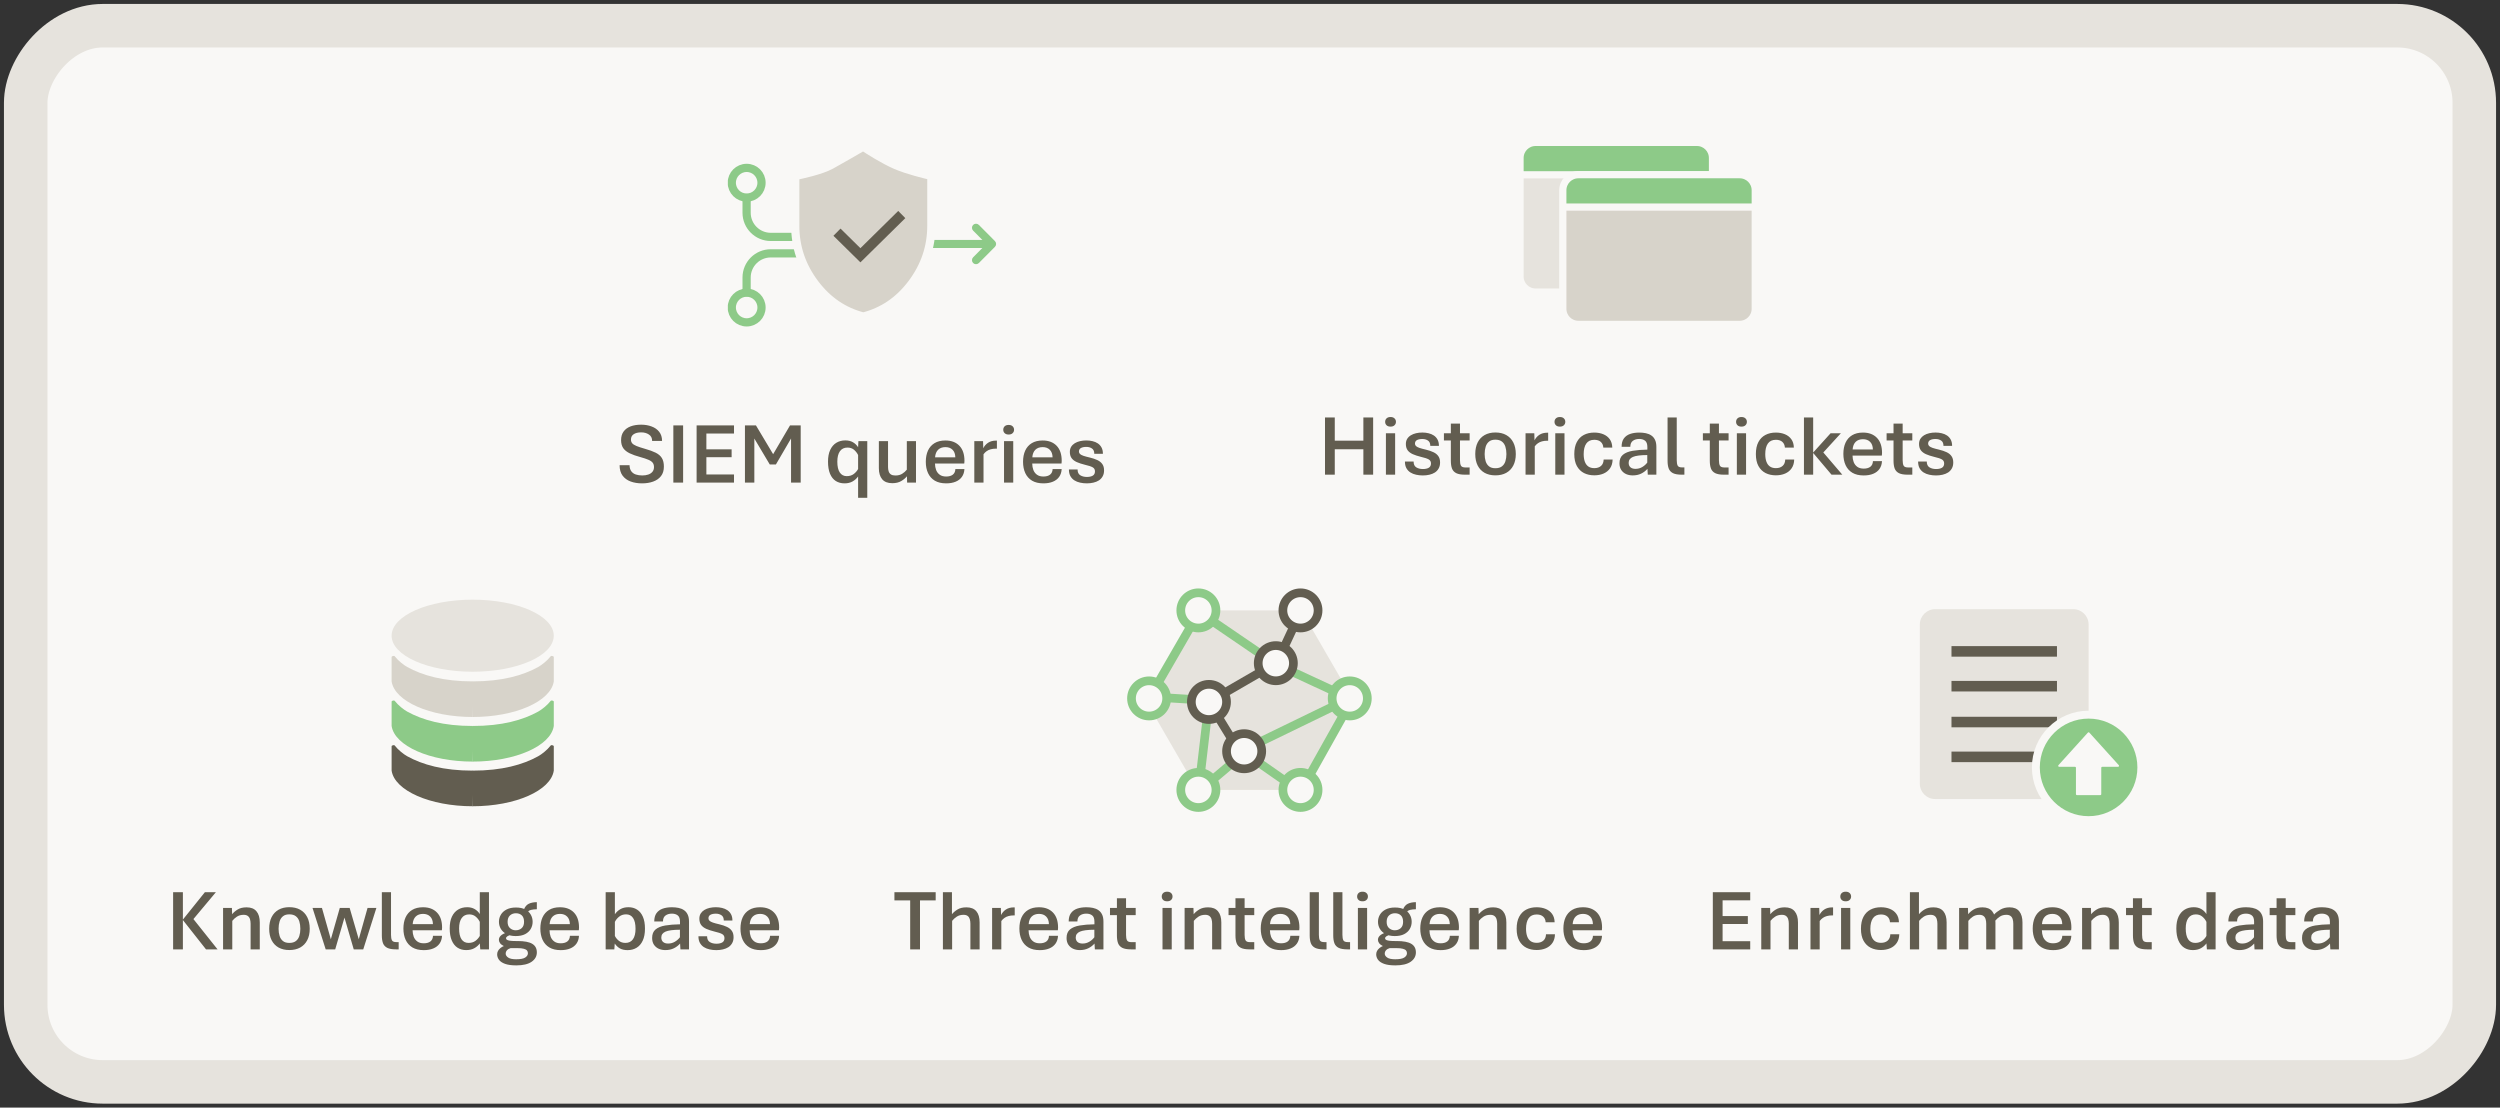 <svg width="316" height="140" viewBox="0 0 316 140" fill="none" xmlns="http://www.w3.org/2000/svg">
<rect x="0" y="0" width="316" height="140" fill="#333333" stroke="none"/>
<rect x="2.75" y="-2.75" width="309.5" height="133.5" rx="9.739" transform="matrix(-1 0 0 1 315.5 6)" fill="#F9F8F6"/>
<rect x="2.75" y="-2.75" width="309.5" height="133.5" rx="9.739" transform="matrix(-1 0 0 1 315.5 6)" stroke="#E6E3DD" stroke-width="5.5"/>
<rect width="286" height="114" transform="translate(15 13)" fill="#F9F8F6"/>
<g clip-path="url(#clip0_15943_1718)">
<path fill-rule="evenodd" clip-rule="evenodd" d="M123.592 28.563L125.625 30.609C125.75 30.735 125.75 30.939 125.625 31.064L123.592 33.111C123.467 33.236 123.265 33.236 123.14 33.111C123.015 32.985 123.015 32.782 123.14 32.656L124.628 31.158H112.3V30.515H124.628L123.14 29.018C123.015 28.892 123.015 28.689 123.14 28.563C123.265 28.437 123.467 28.437 123.592 28.563Z" fill="#8DCA88" stroke="#8DCA88" stroke-width="0.382"/>
<path d="M94.371 37.462V35.077C94.371 33.391 95.738 32.023 97.425 32.023H102.462" stroke="#8DCA88" stroke-width="1.038"/>
<circle cx="94.378" cy="38.87" r="1.878" stroke="#8DCA88" stroke-width="1.038"/>
<path d="M94.371 24.506V26.892C94.371 28.578 95.738 29.945 97.425 29.945H102.462" stroke="#8DCA88" stroke-width="1.038"/>
<circle cx="1.878" cy="1.878" r="1.878" transform="matrix(1 0 0 -1 92.5 24.977)" stroke="#8DCA88" stroke-width="1.038"/>
<path d="M109.103 18.541C109.79 18.992 111.708 20.219 113.236 20.877C114.715 21.513 116.85 22.034 117.723 22.234V28.538C117.723 31.213 116.902 33.643 115.248 35.841C113.623 38.001 111.583 39.382 109.12 40.01C106.658 39.382 104.619 38 102.994 35.841C101.34 33.643 100.519 31.213 100.519 28.538V22.244C100.976 22.15 101.754 21.981 102.567 21.76C103.44 21.522 104.402 21.212 105.051 20.855C106.227 20.206 108.347 18.979 109.103 18.541Z" fill="#D7D3CA" stroke="#F9F8F6" stroke-width="1.038"/>
<path d="M113.984 27.117L108.756 32.266L105.793 29.348" stroke="#625D50" stroke-width="1.276"/>
</g>
<path d="M81.154 61.097C80.621 61.097 80.139 61.018 79.71 60.86C79.283 60.703 78.945 60.456 78.694 60.119C78.444 59.783 78.318 59.342 78.318 58.798H79.575C79.582 59.127 79.658 59.387 79.801 59.577C79.944 59.766 80.136 59.901 80.376 59.98C80.619 60.058 80.888 60.098 81.181 60.098C81.46 60.098 81.711 60.06 81.933 59.985C82.159 59.91 82.336 59.793 82.465 59.636C82.597 59.478 82.664 59.279 82.664 59.04C82.664 58.818 82.61 58.635 82.502 58.492C82.395 58.349 82.214 58.223 81.96 58.116C81.706 58.005 81.357 57.888 80.913 57.767C80.393 57.627 79.955 57.471 79.597 57.299C79.239 57.127 78.966 56.911 78.78 56.649C78.598 56.384 78.506 56.046 78.506 55.634C78.506 55.194 78.612 54.83 78.823 54.544C79.034 54.254 79.33 54.037 79.71 53.894C80.089 53.751 80.533 53.679 81.041 53.679C81.525 53.679 81.965 53.754 82.363 53.905C82.764 54.052 83.084 54.277 83.324 54.581C83.564 54.886 83.684 55.269 83.684 55.731H82.427C82.431 55.373 82.297 55.104 82.024 54.925C81.756 54.743 81.428 54.651 81.041 54.651C80.651 54.651 80.338 54.728 80.102 54.882C79.869 55.033 79.752 55.26 79.752 55.565C79.752 55.74 79.803 55.892 79.903 56.021C80.003 56.146 80.182 56.263 80.44 56.37C80.698 56.477 81.061 56.597 81.53 56.73C82.082 56.884 82.533 57.049 82.884 57.224C83.235 57.4 83.494 57.625 83.663 57.901C83.831 58.173 83.915 58.533 83.915 58.98C83.915 59.467 83.793 59.867 83.55 60.178C83.306 60.49 82.977 60.721 82.561 60.871C82.146 61.022 81.677 61.097 81.154 61.097ZM85.11 61V53.77H86.346V61H85.11ZM88.051 61V53.77H92.778V54.802H89.286V56.794H92.477V57.794H89.286V59.969H92.778V61H88.051ZM94.161 61V53.77H95.552L97.974 57.826H97.48L99.859 53.77H101.208V61H99.988V54.576H100.483L98.076 58.706H97.297L94.838 54.576H95.348V61H94.161ZM108.464 62.923V60.227C108.278 60.488 108.042 60.699 107.755 60.86C107.469 61.018 107.134 61.097 106.751 61.097C106.325 61.097 105.954 60.996 105.639 60.796C105.327 60.595 105.086 60.291 104.914 59.883C104.746 59.475 104.661 58.964 104.661 58.352C104.661 57.754 104.755 57.258 104.941 56.864C105.127 56.467 105.385 56.168 105.714 55.967C106.044 55.767 106.421 55.666 106.847 55.666C107.234 55.666 107.56 55.747 107.825 55.908C108.094 56.069 108.307 56.277 108.464 56.531L108.502 55.763H109.624V62.923H108.464ZM107.009 60.184C107.367 60.187 107.666 60.099 107.906 59.92C108.145 59.741 108.332 59.528 108.464 59.281V57.514C108.339 57.26 108.167 57.04 107.949 56.853C107.73 56.667 107.456 56.574 107.127 56.574C106.708 56.571 106.387 56.725 106.165 57.036C105.947 57.344 105.838 57.785 105.838 58.357C105.838 58.963 105.942 59.417 106.149 59.722C106.357 60.026 106.643 60.18 107.009 60.184ZM112.78 61.075C112.211 61.075 111.786 60.909 111.507 60.576C111.228 60.243 111.088 59.777 111.088 59.179V55.763H112.248V59.034C112.248 59.242 112.275 59.426 112.329 59.587C112.382 59.748 112.477 59.876 112.613 59.969C112.75 60.058 112.938 60.103 113.177 60.103C113.514 60.103 113.799 60.031 114.031 59.888C114.268 59.741 114.465 59.568 114.622 59.367V55.763H115.782V61H114.66L114.638 60.2C114.466 60.418 114.228 60.619 113.924 60.801C113.62 60.984 113.238 61.075 112.78 61.075ZM119.593 61.097C119.02 61.097 118.542 60.984 118.159 60.758C117.78 60.529 117.495 60.21 117.305 59.802C117.115 59.391 117.021 58.914 117.021 58.373C117.021 57.829 117.112 57.357 117.294 56.956C117.481 56.551 117.756 56.238 118.122 56.016C118.49 55.79 118.951 55.677 119.502 55.677C120.247 55.677 120.834 55.899 121.264 56.343C121.693 56.787 121.908 57.421 121.908 58.245C121.908 58.295 121.905 58.357 121.897 58.433C121.894 58.504 121.889 58.556 121.881 58.588H118.181C118.184 58.886 118.233 59.16 118.326 59.41C118.422 59.657 118.575 59.856 118.782 60.006C118.99 60.157 119.26 60.232 119.593 60.232C119.951 60.232 120.232 60.153 120.437 59.996C120.641 59.834 120.748 59.598 120.759 59.287H121.903C121.885 59.673 121.779 60.003 121.586 60.275C121.396 60.544 121.131 60.748 120.791 60.887C120.454 61.027 120.055 61.097 119.593 61.097ZM118.191 57.81H120.753C120.743 57.387 120.625 57.067 120.399 56.848C120.177 56.626 119.878 56.515 119.502 56.515C119.115 56.515 118.807 56.626 118.578 56.848C118.353 57.07 118.224 57.391 118.191 57.81ZM123.152 61V55.763H124.258L124.285 56.66C124.428 56.37 124.632 56.137 124.897 55.962C125.166 55.783 125.503 55.693 125.907 55.693H126.009V56.709H125.886C125.646 56.709 125.427 56.735 125.23 56.789C125.037 56.839 124.865 56.918 124.715 57.025C124.564 57.129 124.432 57.26 124.317 57.417V61H123.152ZM126.909 61V55.763H128.074V61H126.909ZM127.494 54.925C127.276 54.925 127.108 54.868 126.99 54.753C126.871 54.639 126.812 54.496 126.812 54.324C126.812 54.145 126.871 53.998 126.99 53.883C127.108 53.769 127.276 53.711 127.494 53.711C127.709 53.711 127.876 53.769 127.994 53.883C128.116 53.998 128.177 54.143 128.177 54.318C128.177 54.494 128.116 54.639 127.994 54.753C127.876 54.868 127.709 54.925 127.494 54.925ZM131.885 61.097C131.312 61.097 130.834 60.984 130.451 60.758C130.072 60.529 129.787 60.21 129.597 59.802C129.408 59.391 129.313 58.914 129.313 58.373C129.313 57.829 129.404 57.357 129.587 56.956C129.773 56.551 130.048 56.238 130.414 56.016C130.783 55.79 131.243 55.677 131.794 55.677C132.539 55.677 133.126 55.899 133.556 56.343C133.985 56.787 134.2 57.421 134.2 58.245C134.2 58.295 134.197 58.357 134.19 58.433C134.186 58.504 134.181 58.556 134.173 58.588H130.473C130.476 58.886 130.525 59.16 130.618 59.41C130.714 59.657 130.867 59.856 131.074 60.006C131.282 60.157 131.552 60.232 131.885 60.232C132.243 60.232 132.525 60.153 132.729 59.996C132.933 59.834 133.04 59.598 133.051 59.287H134.195C134.177 59.673 134.071 60.003 133.878 60.275C133.688 60.544 133.423 60.748 133.083 60.887C132.747 61.027 132.347 61.097 131.885 61.097ZM130.484 57.81H133.046C133.035 57.387 132.917 57.067 132.691 56.848C132.469 56.626 132.17 56.515 131.794 56.515C131.407 56.515 131.099 56.626 130.87 56.848C130.645 57.07 130.516 57.391 130.484 57.81ZM137.372 61.097C137.078 61.097 136.796 61.066 136.523 61.005C136.255 60.948 136.013 60.851 135.798 60.715C135.587 60.579 135.419 60.398 135.293 60.173C135.172 59.947 135.111 59.67 135.111 59.34H136.207C136.207 59.691 136.321 59.937 136.55 60.076C136.779 60.216 137.057 60.286 137.383 60.286C137.691 60.286 137.938 60.232 138.124 60.124C138.31 60.014 138.403 59.831 138.403 59.577C138.403 59.351 138.308 59.183 138.119 59.072C137.929 58.961 137.598 58.852 137.125 58.744C136.735 58.648 136.396 58.536 136.11 58.411C135.827 58.286 135.609 58.121 135.455 57.917C135.304 57.709 135.229 57.444 135.229 57.122C135.229 56.871 135.284 56.655 135.395 56.472C135.51 56.29 135.664 56.139 135.857 56.021C136.051 55.903 136.273 55.815 136.523 55.758C136.774 55.7 137.039 55.672 137.318 55.672C137.587 55.672 137.847 55.702 138.097 55.763C138.348 55.821 138.572 55.915 138.769 56.048C138.965 56.18 139.121 56.354 139.236 56.569C139.35 56.784 139.408 57.047 139.408 57.358H138.317C138.317 57.04 138.219 56.816 138.022 56.687C137.825 56.554 137.59 56.488 137.318 56.488C137.032 56.488 136.803 56.535 136.631 56.628C136.463 56.721 136.378 56.871 136.378 57.079C136.378 57.197 136.423 57.299 136.513 57.385C136.602 57.468 136.747 57.545 136.948 57.616C137.152 57.684 137.424 57.758 137.764 57.836C138.129 57.922 138.446 58.03 138.715 58.159C138.983 58.284 139.189 58.45 139.333 58.658C139.479 58.862 139.553 59.129 139.553 59.459C139.553 59.752 139.494 60.003 139.375 60.21C139.261 60.418 139.103 60.588 138.903 60.721C138.702 60.85 138.47 60.944 138.205 61.005C137.943 61.066 137.666 61.097 137.372 61.097Z" fill="#625D50"/>
<g clip-path="url(#clip1_15943_1718)">
<path d="M216.457 19.965C216.457 18.88 215.577 18 214.491 18H194.099C193.013 18 192.133 18.88 192.133 19.965V34.953C192.133 36.038 193.013 36.918 194.099 36.918H214.491C215.577 36.918 216.457 36.038 216.457 34.953V19.965Z" fill="#E6E3DD"/>
<rect x="192.134" y="18" width="27.026" height="3.931" fill="#8DCA88"/>
<path d="M221.25 22.094H192.167" stroke="#F9F8F6" stroke-width="0.909"/>
</g>
<path d="M216.457 19.965C216.457 18.88 215.577 18 214.491 18H194.099C193.013 18 192.133 18.88 192.133 19.965V34.953C192.133 36.038 193.013 36.918 194.099 36.918H214.491C215.577 36.918 216.457 36.038 216.457 34.953V19.965Z" stroke="#F9F8F6" stroke-width="0.909"/>
<g clip-path="url(#clip2_15943_1718)">
<path d="M221.863 24.048C221.863 22.962 220.983 22.082 219.898 22.082H199.505C198.42 22.082 197.54 22.962 197.54 24.048V39.035C197.54 40.12 198.42 41 199.505 41H219.898C220.983 41 221.863 40.12 221.863 39.035V24.048Z" fill="#D7D3CA"/>
<rect x="197.539" y="22.082" width="27.026" height="3.931" fill="#8DCA88"/>
<path d="M226.655 26.172H197.572" stroke="#F9F8F6" stroke-width="0.909"/>
</g>
<path d="M221.863 24.048C221.863 22.962 220.983 22.082 219.898 22.082H199.505C198.42 22.082 197.54 22.962 197.54 24.048V39.035C197.54 40.12 198.42 41 199.505 41H219.898C220.983 41 221.863 40.12 221.863 39.035V24.048Z" stroke="#F9F8F6" stroke-width="0.909"/>
<path d="M167.48 60V52.77H168.715V55.703H172.33V52.77H173.565V60H172.33V56.788H168.715V60H167.48ZM175.179 60V54.763H176.345V60H175.179ZM175.765 53.925C175.547 53.925 175.378 53.868 175.26 53.753C175.142 53.639 175.083 53.496 175.083 53.324C175.083 53.145 175.142 52.998 175.26 52.883C175.378 52.769 175.547 52.711 175.765 52.711C175.98 52.711 176.146 52.769 176.264 52.883C176.386 52.998 176.447 53.143 176.447 53.318C176.447 53.494 176.386 53.639 176.264 53.753C176.146 53.868 175.98 53.925 175.765 53.925ZM179.844 60.097C179.551 60.097 179.268 60.066 178.996 60.005C178.727 59.948 178.486 59.851 178.271 59.715C178.059 59.579 177.891 59.398 177.766 59.173C177.644 58.947 177.583 58.67 177.583 58.34H178.679C178.679 58.691 178.793 58.937 179.023 59.076C179.252 59.216 179.529 59.286 179.855 59.286C180.163 59.286 180.41 59.232 180.596 59.124C180.783 59.014 180.876 58.831 180.876 58.577C180.876 58.351 180.781 58.183 180.591 58.072C180.401 57.961 180.07 57.852 179.597 57.744C179.207 57.648 178.869 57.536 178.582 57.411C178.299 57.286 178.081 57.121 177.927 56.917C177.777 56.709 177.701 56.444 177.701 56.122C177.701 55.871 177.757 55.655 177.868 55.472C177.982 55.29 178.136 55.139 178.33 55.021C178.523 54.903 178.745 54.815 178.996 54.758C179.246 54.7 179.511 54.672 179.791 54.672C180.059 54.672 180.319 54.702 180.569 54.763C180.82 54.821 181.044 54.915 181.241 55.048C181.438 55.18 181.594 55.354 181.708 55.569C181.823 55.784 181.88 56.047 181.88 56.358H180.79C180.79 56.04 180.691 55.816 180.494 55.687C180.297 55.554 180.063 55.488 179.791 55.488C179.504 55.488 179.275 55.535 179.103 55.628C178.935 55.721 178.851 55.871 178.851 56.079C178.851 56.197 178.896 56.299 178.985 56.385C179.075 56.468 179.22 56.545 179.42 56.616C179.624 56.684 179.896 56.758 180.236 56.836C180.602 56.922 180.919 57.03 181.187 57.159C181.456 57.284 181.662 57.45 181.805 57.658C181.952 57.862 182.025 58.129 182.025 58.459C182.025 58.752 181.966 59.003 181.848 59.21C181.733 59.418 181.576 59.588 181.375 59.721C181.175 59.85 180.942 59.944 180.677 60.005C180.416 60.066 180.138 60.097 179.844 60.097ZM185.17 60C184.694 60 184.327 59.935 184.069 59.807C183.811 59.674 183.632 59.479 183.532 59.221C183.435 58.96 183.387 58.634 183.387 58.244V55.676H182.511V54.763H183.387V53.544H184.542V54.763H185.761V55.676H184.542V58.174C184.542 58.475 184.581 58.702 184.66 58.856C184.742 59.01 184.932 59.087 185.229 59.087H185.761V60H185.17ZM189.013 60.086C188.494 60.086 188.043 59.98 187.66 59.769C187.28 59.554 186.986 59.246 186.779 58.845C186.575 58.441 186.473 57.957 186.473 57.395C186.473 56.822 186.575 56.331 186.779 55.923C186.986 55.515 187.28 55.204 187.66 54.989C188.043 54.774 188.494 54.666 189.013 54.666C189.547 54.666 190.005 54.774 190.388 54.989C190.775 55.204 191.072 55.515 191.28 55.923C191.491 56.331 191.597 56.822 191.597 57.395C191.597 57.957 191.491 58.441 191.28 58.845C191.072 59.246 190.775 59.554 190.388 59.769C190.005 59.98 189.547 60.086 189.013 60.086ZM189.013 59.184C189.364 59.184 189.641 59.105 189.846 58.947C190.05 58.79 190.195 58.577 190.281 58.308C190.367 58.036 190.41 57.732 190.41 57.395C190.41 57.051 190.367 56.742 190.281 56.466C190.195 56.19 190.05 55.974 189.846 55.816C189.641 55.655 189.364 55.574 189.013 55.574C188.676 55.574 188.41 55.655 188.213 55.816C188.016 55.974 187.874 56.19 187.788 56.466C187.703 56.742 187.66 57.051 187.66 57.395C187.66 57.732 187.703 58.036 187.788 58.308C187.874 58.577 188.016 58.79 188.213 58.947C188.41 59.105 188.676 59.184 189.013 59.184ZM192.829 60V54.763H193.936L193.963 55.66C194.106 55.37 194.31 55.137 194.575 54.962C194.843 54.783 195.18 54.693 195.585 54.693H195.687V55.709H195.563C195.323 55.709 195.105 55.735 194.908 55.789C194.715 55.839 194.543 55.918 194.392 56.025C194.242 56.129 194.109 56.26 193.995 56.417V60H192.829ZM196.587 60V54.763H197.752V60H196.587ZM197.172 53.925C196.954 53.925 196.785 53.868 196.667 53.753C196.549 53.639 196.49 53.496 196.49 53.324C196.49 53.145 196.549 52.998 196.667 52.883C196.785 52.769 196.954 52.711 197.172 52.711C197.387 52.711 197.553 52.769 197.671 52.883C197.793 52.998 197.854 53.143 197.854 53.318C197.854 53.494 197.793 53.639 197.671 53.753C197.553 53.868 197.387 53.925 197.172 53.925ZM201.515 60.081C201.031 60.081 200.6 59.986 200.22 59.796C199.841 59.602 199.54 59.307 199.318 58.91C199.099 58.512 198.99 58.009 198.99 57.4C198.99 56.788 199.096 56.281 199.307 55.88C199.522 55.476 199.817 55.175 200.193 54.978C200.573 54.778 201.013 54.677 201.515 54.677C201.937 54.677 202.318 54.747 202.659 54.887C202.999 55.026 203.269 55.236 203.47 55.515C203.674 55.794 203.781 56.147 203.792 56.573H202.659C202.641 56.269 202.533 56.029 202.336 55.853C202.139 55.678 201.869 55.59 201.525 55.59C201.063 55.59 200.723 55.75 200.505 56.068C200.286 56.383 200.177 56.828 200.177 57.4C200.177 57.773 200.226 58.092 200.322 58.356C200.419 58.621 200.566 58.824 200.763 58.963C200.963 59.103 201.217 59.173 201.525 59.173C201.876 59.173 202.157 59.08 202.369 58.894C202.58 58.707 202.691 58.439 202.702 58.088H203.835C203.824 58.525 203.717 58.892 203.513 59.189C203.309 59.486 203.033 59.71 202.686 59.86C202.342 60.007 201.951 60.081 201.515 60.081ZM206.373 60.091C206.072 60.091 205.795 60.036 205.54 59.925C205.29 59.81 205.087 59.64 204.933 59.415C204.779 59.185 204.702 58.901 204.702 58.56C204.702 58.084 204.847 57.724 205.138 57.481C205.431 57.237 205.841 57.071 206.368 56.981C206.897 56.892 207.517 56.842 208.226 56.831V56.509C208.226 56.118 208.129 55.85 207.936 55.703C207.743 55.556 207.497 55.483 207.2 55.483C206.878 55.483 206.609 55.562 206.394 55.719C206.18 55.877 206.072 56.129 206.072 56.477H204.971C204.971 56.04 205.064 55.691 205.25 55.429C205.44 55.164 205.701 54.973 206.034 54.855C206.371 54.736 206.76 54.677 207.2 54.677C207.497 54.677 207.777 54.704 208.038 54.758C208.299 54.812 208.528 54.906 208.725 55.042C208.926 55.175 209.082 55.359 209.193 55.596C209.307 55.828 209.365 56.127 209.365 56.493V60H208.28L208.237 59.264C208.007 59.522 207.739 59.724 207.431 59.871C207.127 60.018 206.774 60.091 206.373 60.091ZM206.722 59.264C207.037 59.264 207.324 59.187 207.581 59.033C207.839 58.879 208.05 58.691 208.215 58.469V57.519C207.363 57.522 206.758 57.601 206.4 57.755C206.042 57.909 205.863 58.158 205.863 58.502C205.863 58.745 205.938 58.933 206.088 59.065C206.242 59.198 206.453 59.264 206.722 59.264ZM212.574 60C212.094 60 211.723 59.935 211.462 59.807C211.204 59.674 211.025 59.479 210.925 59.221C210.828 58.96 210.78 58.634 210.78 58.244V52.77H211.94V58.174C211.94 58.475 211.98 58.702 212.058 58.856C212.137 59.006 212.325 59.081 212.622 59.081H212.907V60H212.574ZM217.902 60C217.426 60 217.059 59.935 216.801 59.807C216.543 59.674 216.364 59.479 216.264 59.221C216.167 58.96 216.119 58.634 216.119 58.244V55.676H215.244V54.763H216.119V53.544H217.274V54.763H218.493V55.676H217.274V58.174C217.274 58.475 217.313 58.702 217.392 58.856C217.474 59.01 217.664 59.087 217.961 59.087H218.493V60H217.902ZM219.538 60V54.763H220.703V60H219.538ZM220.123 53.925C219.905 53.925 219.737 53.868 219.618 53.753C219.5 53.639 219.441 53.496 219.441 53.324C219.441 53.145 219.5 52.998 219.618 52.883C219.737 52.769 219.905 52.711 220.123 52.711C220.338 52.711 220.505 52.769 220.623 52.883C220.745 52.998 220.805 53.143 220.805 53.318C220.805 53.494 220.745 53.639 220.623 53.753C220.505 53.868 220.338 53.925 220.123 53.925ZM224.466 60.081C223.983 60.081 223.551 59.986 223.172 59.796C222.792 59.602 222.491 59.307 222.269 58.91C222.051 58.512 221.942 58.009 221.942 57.4C221.942 56.788 222.047 56.281 222.258 55.88C222.473 55.476 222.769 55.175 223.145 54.978C223.524 54.778 223.965 54.677 224.466 54.677C224.888 54.677 225.27 54.747 225.61 54.887C225.95 55.026 226.22 55.236 226.421 55.515C226.625 55.794 226.733 56.147 226.743 56.573H225.61C225.592 56.269 225.485 56.029 225.288 55.853C225.091 55.678 224.82 55.59 224.477 55.59C224.015 55.59 223.675 55.75 223.456 56.068C223.238 56.383 223.129 56.828 223.129 57.4C223.129 57.773 223.177 58.092 223.274 58.356C223.37 58.621 223.517 58.824 223.714 58.963C223.915 59.103 224.169 59.173 224.477 59.173C224.828 59.173 225.109 59.08 225.32 58.894C225.531 58.707 225.642 58.439 225.653 58.088H226.786C226.776 58.525 226.668 58.892 226.464 59.189C226.26 59.486 225.984 59.71 225.637 59.86C225.293 60.007 224.903 60.081 224.466 60.081ZM228.019 60V52.77H229.185V57.202L231.387 54.763H232.687L230.468 57.191L232.869 60H231.505L229.185 57.255V60H228.019ZM235.574 60.097C235.001 60.097 234.523 59.984 234.139 59.758C233.76 59.529 233.475 59.21 233.285 58.802C233.096 58.391 233.001 57.914 233.001 57.373C233.001 56.829 233.092 56.357 233.275 55.956C233.461 55.551 233.737 55.238 234.102 55.016C234.471 54.79 234.931 54.677 235.482 54.677C236.227 54.677 236.814 54.899 237.244 55.343C237.674 55.787 237.889 56.421 237.889 57.245C237.889 57.295 237.885 57.357 237.878 57.433C237.874 57.504 237.869 57.556 237.862 57.588H234.161C234.165 57.886 234.213 58.16 234.306 58.41C234.403 58.657 234.555 58.856 234.763 59.006C234.97 59.157 235.241 59.232 235.574 59.232C235.932 59.232 236.213 59.153 236.417 58.996C236.621 58.834 236.728 58.598 236.739 58.287H237.883C237.865 58.673 237.76 59.003 237.566 59.275C237.376 59.544 237.112 59.748 236.771 59.887C236.435 60.027 236.035 60.097 235.574 60.097ZM234.172 56.81H236.734C236.723 56.387 236.605 56.067 236.379 55.848C236.157 55.626 235.858 55.515 235.482 55.515C235.096 55.515 234.788 55.626 234.558 55.848C234.333 56.07 234.204 56.391 234.172 56.81ZM241.125 60C240.648 60 240.281 59.935 240.024 59.807C239.766 59.674 239.587 59.479 239.487 59.221C239.39 58.96 239.342 58.634 239.342 58.244V55.676H238.466V54.763H239.342V53.544H240.496V54.763H241.716V55.676H240.496V58.174C240.496 58.475 240.536 58.702 240.614 58.856C240.697 59.01 240.887 59.087 241.184 59.087H241.716V60H241.125ZM244.71 60.097C244.416 60.097 244.134 60.066 243.861 60.005C243.593 59.948 243.351 59.851 243.136 59.715C242.925 59.579 242.757 59.398 242.631 59.173C242.51 58.947 242.449 58.67 242.449 58.34H243.544C243.544 58.691 243.659 58.937 243.888 59.076C244.117 59.216 244.395 59.286 244.721 59.286C245.029 59.286 245.276 59.232 245.462 59.124C245.648 59.014 245.741 58.831 245.741 58.577C245.741 58.351 245.646 58.183 245.457 58.072C245.267 57.961 244.936 57.852 244.463 57.744C244.073 57.648 243.734 57.536 243.448 57.411C243.165 57.286 242.947 57.121 242.793 56.917C242.642 56.709 242.567 56.444 242.567 56.122C242.567 55.871 242.622 55.655 242.733 55.472C242.848 55.29 243.002 55.139 243.195 55.021C243.389 54.903 243.611 54.815 243.861 54.758C244.112 54.7 244.377 54.672 244.656 54.672C244.925 54.672 245.184 54.702 245.435 54.763C245.686 54.821 245.91 54.915 246.107 55.048C246.303 55.18 246.459 55.354 246.574 55.569C246.688 55.784 246.746 56.047 246.746 56.358H245.655C245.655 56.04 245.557 55.816 245.36 55.687C245.163 55.554 244.928 55.488 244.656 55.488C244.37 55.488 244.141 55.535 243.969 55.628C243.801 55.721 243.716 55.871 243.716 56.079C243.716 56.197 243.761 56.299 243.851 56.385C243.94 56.468 244.085 56.545 244.286 56.616C244.49 56.684 244.762 56.758 245.102 56.836C245.467 56.922 245.784 57.03 246.053 57.159C246.321 57.284 246.527 57.45 246.67 57.658C246.817 57.862 246.891 58.129 246.891 58.459C246.891 58.752 246.832 59.003 246.713 59.21C246.599 59.418 246.441 59.588 246.241 59.721C246.04 59.85 245.808 59.944 245.543 60.005C245.281 60.066 245.004 60.097 244.71 60.097Z" fill="#625D50"/>
<g clip-path="url(#clip3_15943_1718)">
<ellipse cx="59.748" cy="80.352" rx="10.248" ry="4.555" fill="#E6E3DD"/>
<path d="M59.756 86.127C59.888 86.127 59.756 90.629 59.756 90.629C54.338 90.629 49.876 88.643 49.5 86.127V83.051C49.5 82.931 49.813 82.853 49.888 82.948C50.332 83.52 51.032 84.065 51.473 84.308C53.398 85.375 56.036 86.127 59.756 86.127Z" fill="#D7D3CA"/>
<path d="M59.743 86.127C59.611 86.127 59.743 90.629 59.743 90.629C65.161 90.629 69.623 88.643 69.999 86.127V83.051C69.999 82.931 69.686 82.853 69.612 82.948C69.167 83.52 68.466 84.065 68.026 84.308C66.1 85.375 63.463 86.127 59.743 86.127Z" fill="#D7D3CA"/>
<path d="M59.756 91.763C59.888 91.763 59.756 96.266 59.756 96.266C54.338 96.266 49.876 94.279 49.5 91.763V88.688C49.5 88.567 49.813 88.489 49.888 88.585C50.332 89.157 51.032 89.701 51.473 89.945C53.398 91.012 56.036 91.763 59.756 91.763Z" fill="#8DCA88"/>
<path d="M59.743 91.763C59.611 91.763 59.743 96.266 59.743 96.266C65.161 96.266 69.623 94.279 69.999 91.763V88.688C69.999 88.567 69.686 88.489 69.612 88.585C69.167 89.157 68.466 89.701 68.026 89.945C66.1 91.012 63.463 91.763 59.743 91.763Z" fill="#8DCA88"/>
<path d="M59.756 97.408C59.888 97.408 59.756 101.91 59.756 101.91C54.338 101.91 49.876 99.924 49.5 97.408V94.333C49.5 94.212 49.813 94.134 49.888 94.229C50.332 94.802 51.032 95.346 51.473 95.59C53.398 96.656 56.036 97.408 59.756 97.408Z" fill="#625D50"/>
<path d="M59.743 97.408C59.611 97.408 59.743 101.91 59.743 101.91C65.161 101.91 69.623 99.924 69.999 97.408V94.333C69.999 94.212 69.686 94.134 69.612 94.229C69.167 94.802 68.466 95.346 68.026 95.59C66.1 96.656 63.463 97.408 59.743 97.408Z" fill="#625D50"/>
</g>
<path d="M21.882 120V112.771H23.117V116.235L25.9 112.771H27.291L24.449 116.17L27.5 120H26.039L23.117 116.294V120H21.882ZM28.196 120V114.763H29.313L29.34 115.558C29.512 115.34 29.744 115.141 30.038 114.962C30.332 114.779 30.709 114.688 31.171 114.688C31.726 114.688 32.142 114.854 32.417 115.188C32.697 115.517 32.836 115.99 32.836 116.605V120H31.676V116.761C31.676 116.539 31.649 116.344 31.596 116.176C31.542 116.004 31.451 115.871 31.322 115.778C31.197 115.682 31.023 115.633 30.801 115.633C30.464 115.633 30.178 115.712 29.941 115.87C29.709 116.024 29.515 116.199 29.361 116.396V120H28.196ZM36.567 120.086C36.048 120.086 35.596 119.98 35.213 119.769C34.834 119.554 34.54 119.246 34.332 118.845C34.128 118.441 34.026 117.957 34.026 117.395C34.026 116.822 34.128 116.332 34.332 115.923C34.54 115.515 34.834 115.204 35.213 114.989C35.596 114.774 36.048 114.667 36.567 114.667C37.1 114.667 37.559 114.774 37.942 114.989C38.328 115.204 38.626 115.515 38.833 115.923C39.045 116.332 39.15 116.822 39.15 117.395C39.15 117.957 39.045 118.441 38.833 118.845C38.626 119.246 38.328 119.554 37.942 119.769C37.559 119.98 37.1 120.086 36.567 120.086ZM36.567 119.184C36.918 119.184 37.195 119.105 37.399 118.947C37.603 118.79 37.748 118.577 37.834 118.308C37.92 118.036 37.963 117.732 37.963 117.395C37.963 117.051 37.92 116.742 37.834 116.466C37.748 116.19 37.603 115.973 37.399 115.816C37.195 115.655 36.918 115.574 36.567 115.574C36.23 115.574 35.963 115.655 35.767 115.816C35.569 115.973 35.428 116.19 35.342 116.466C35.256 116.742 35.213 117.051 35.213 117.395C35.213 117.732 35.256 118.036 35.342 118.308C35.428 118.577 35.569 118.79 35.767 118.947C35.963 119.105 36.23 119.184 36.567 119.184ZM41.167 120L39.502 114.763H40.695L41.817 118.727L42.95 114.763H44.197L45.346 118.722L46.458 114.763H47.575L45.915 120H44.712L43.541 115.988L42.37 120H41.167ZM50.059 120C49.579 120 49.209 119.936 48.947 119.807C48.69 119.674 48.511 119.479 48.41 119.221C48.314 118.96 48.265 118.634 48.265 118.244V112.771H49.425V118.174C49.425 118.475 49.465 118.702 49.544 118.856C49.622 119.006 49.81 119.082 50.108 119.082H50.392V120H50.059ZM53.564 120.097C52.991 120.097 52.513 119.984 52.13 119.758C51.75 119.529 51.466 119.21 51.276 118.802C51.086 118.39 50.991 117.914 50.991 117.374C50.991 116.829 51.083 116.357 51.265 115.956C51.451 115.551 51.727 115.238 52.092 115.016C52.461 114.79 52.921 114.677 53.473 114.677C54.217 114.677 54.805 114.899 55.234 115.343C55.664 115.787 55.879 116.421 55.879 117.245C55.879 117.295 55.875 117.357 55.868 117.433C55.864 117.504 55.859 117.556 55.852 117.588H52.151C52.155 117.886 52.203 118.16 52.296 118.41C52.393 118.657 52.545 118.856 52.753 119.006C52.961 119.157 53.231 119.232 53.564 119.232C53.922 119.232 54.203 119.153 54.407 118.996C54.611 118.834 54.719 118.598 54.73 118.287H55.873C55.856 118.673 55.75 119.003 55.557 119.275C55.367 119.543 55.102 119.748 54.762 119.887C54.425 120.027 54.026 120.097 53.564 120.097ZM52.162 116.81H54.724C54.713 116.387 54.595 116.067 54.37 115.848C54.148 115.626 53.849 115.515 53.473 115.515C53.086 115.515 52.778 115.626 52.549 115.848C52.323 116.07 52.194 116.391 52.162 116.81ZM58.922 120.091C58.514 120.091 58.152 119.991 57.837 119.791C57.525 119.59 57.282 119.287 57.106 118.883C56.931 118.475 56.843 117.966 56.843 117.357C56.843 116.756 56.936 116.258 57.122 115.864C57.312 115.467 57.572 115.17 57.901 114.973C58.234 114.772 58.617 114.672 59.051 114.672C59.416 114.672 59.733 114.751 60.001 114.908C60.27 115.066 60.485 115.275 60.646 115.537V112.771H61.806V120H60.705L60.646 119.248C60.46 119.502 60.225 119.706 59.942 119.86C59.659 120.014 59.319 120.091 58.922 120.091ZM59.222 119.184C59.566 119.184 59.856 119.098 60.093 118.926C60.329 118.75 60.513 118.543 60.646 118.303V116.525C60.52 116.264 60.347 116.042 60.125 115.859C59.906 115.673 59.634 115.58 59.308 115.58C58.893 115.58 58.576 115.734 58.358 116.042C58.139 116.346 58.03 116.783 58.03 117.352C58.03 117.961 58.132 118.419 58.336 118.727C58.544 119.031 58.839 119.184 59.222 119.184ZM65.262 122.025C64.668 122.025 64.194 121.96 63.839 121.832C63.485 121.703 63.228 121.531 63.071 121.316C62.917 121.105 62.84 120.877 62.84 120.634C62.84 120.333 62.976 120.068 63.248 119.839C63.52 119.606 63.945 119.443 64.521 119.35L64.72 118.947H65.407C66.274 118.947 66.899 119.065 67.282 119.302C67.665 119.535 67.857 119.894 67.857 120.381C67.857 120.868 67.636 121.264 67.196 121.568C66.755 121.873 66.111 122.025 65.262 122.025ZM65.241 121.251C65.785 121.251 66.168 121.178 66.39 121.031C66.616 120.884 66.729 120.702 66.729 120.483C66.729 120.351 66.689 120.236 66.611 120.14C66.535 120.047 66.401 119.975 66.208 119.925C66.018 119.871 65.751 119.844 65.407 119.844H64.537C64.344 119.902 64.192 119.991 64.081 120.113C63.973 120.238 63.92 120.381 63.92 120.542C63.92 120.725 64.022 120.888 64.226 121.031C64.433 121.178 64.772 121.251 65.241 121.251ZM64.521 119.791C64.163 119.751 63.877 119.678 63.662 119.57C63.45 119.463 63.297 119.341 63.2 119.205C63.107 119.065 63.06 118.931 63.06 118.802C63.06 118.602 63.137 118.426 63.291 118.276C63.445 118.122 63.687 117.991 64.016 117.884L64.607 118.158C64.417 118.204 64.262 118.265 64.14 118.34C64.022 118.416 63.963 118.503 63.963 118.604C63.963 118.675 63.998 118.736 64.07 118.786C64.142 118.836 64.265 118.876 64.441 118.904C64.616 118.933 64.86 118.947 65.171 118.947L64.521 119.791ZM65.182 118.319C64.731 118.319 64.346 118.236 64.027 118.072C63.712 117.903 63.472 117.683 63.307 117.411C63.146 117.135 63.066 116.838 63.066 116.52C63.066 116.187 63.148 115.884 63.313 115.612C63.477 115.336 63.719 115.118 64.038 114.957C64.36 114.792 64.752 114.709 65.214 114.709C65.687 114.709 66.079 114.792 66.39 114.957C66.702 115.118 66.935 115.336 67.089 115.612C67.246 115.884 67.325 116.187 67.325 116.52C67.325 116.845 67.244 117.146 67.083 117.422C66.926 117.694 66.689 117.912 66.374 118.077C66.059 118.238 65.662 118.319 65.182 118.319ZM65.176 117.588C65.484 117.588 65.739 117.499 65.939 117.32C66.14 117.137 66.24 116.87 66.24 116.52C66.24 116.154 66.145 115.882 65.955 115.703C65.766 115.524 65.518 115.435 65.214 115.435C64.91 115.435 64.657 115.528 64.457 115.714C64.26 115.896 64.161 116.165 64.161 116.52C64.161 116.874 64.263 117.141 64.468 117.32C64.675 117.499 64.912 117.588 65.176 117.588ZM66.611 115.397L66.224 114.957C66.367 114.602 66.575 114.36 66.847 114.231C67.119 114.103 67.456 114.036 67.857 114.033V114.93C67.592 114.93 67.348 114.957 67.126 115.01C66.908 115.06 66.736 115.189 66.611 115.397ZM70.873 120.097C70.3 120.097 69.822 119.984 69.439 119.758C69.059 119.529 68.774 119.21 68.585 118.802C68.395 118.39 68.3 117.914 68.3 117.374C68.3 116.829 68.391 116.357 68.574 115.956C68.76 115.551 69.036 115.238 69.401 115.016C69.77 114.79 70.23 114.677 70.781 114.677C71.526 114.677 72.113 114.899 72.543 115.343C72.973 115.787 73.188 116.421 73.188 117.245C73.188 117.295 73.184 117.357 73.177 117.433C73.173 117.504 73.168 117.556 73.161 117.588H69.46C69.464 117.886 69.512 118.16 69.605 118.41C69.702 118.657 69.854 118.856 70.062 119.006C70.269 119.157 70.54 119.232 70.873 119.232C71.231 119.232 71.512 119.153 71.716 118.996C71.92 118.834 72.027 118.598 72.038 118.287H73.182C73.164 118.673 73.059 119.003 72.865 119.275C72.675 119.543 72.41 119.748 72.07 119.887C71.734 120.027 71.335 120.097 70.873 120.097ZM69.471 116.81H72.033C72.022 116.387 71.904 116.067 71.678 115.848C71.456 115.626 71.157 115.515 70.781 115.515C70.395 115.515 70.087 115.626 69.858 115.848C69.632 116.07 69.503 116.391 69.471 116.81ZM79.322 120.097C78.935 120.097 78.611 120.023 78.349 119.876C78.092 119.726 77.877 119.522 77.705 119.264L77.651 120H76.555V112.771H77.721V115.558C77.904 115.293 78.135 115.08 78.414 114.919C78.697 114.754 79.037 114.672 79.434 114.672C79.85 114.672 80.213 114.772 80.525 114.973C80.84 115.173 81.085 115.474 81.26 115.875C81.436 116.272 81.524 116.776 81.524 117.384C81.524 117.989 81.429 118.494 81.239 118.899C81.053 119.3 80.793 119.601 80.46 119.801C80.131 119.998 79.751 120.097 79.322 120.097ZM79.058 119.184C79.47 119.184 79.785 119.03 80.004 118.722C80.222 118.414 80.331 117.973 80.331 117.4C80.331 116.799 80.228 116.344 80.02 116.036C79.816 115.728 79.522 115.574 79.139 115.574C78.802 115.574 78.514 115.667 78.274 115.854C78.034 116.04 77.85 116.264 77.721 116.525V118.303C77.843 118.546 78.015 118.754 78.237 118.926C78.462 119.098 78.736 119.184 79.058 119.184ZM84.099 120.091C83.799 120.091 83.521 120.036 83.267 119.925C83.016 119.81 82.814 119.64 82.66 119.415C82.506 119.185 82.429 118.901 82.429 118.561C82.429 118.084 82.574 117.724 82.864 117.481C83.157 117.237 83.567 117.071 84.094 116.981C84.624 116.892 85.243 116.842 85.952 116.831V116.509C85.952 116.118 85.856 115.85 85.662 115.703C85.469 115.556 85.224 115.483 84.926 115.483C84.604 115.483 84.336 115.562 84.121 115.719C83.906 115.877 83.799 116.129 83.799 116.477H82.697C82.697 116.04 82.79 115.691 82.977 115.429C83.166 115.164 83.428 114.973 83.761 114.854C84.097 114.736 84.486 114.677 84.926 114.677C85.224 114.677 85.503 114.704 85.764 114.758C86.026 114.812 86.255 114.906 86.452 115.042C86.652 115.175 86.808 115.359 86.919 115.596C87.034 115.828 87.091 116.127 87.091 116.493V120H86.006L85.963 119.264C85.734 119.522 85.465 119.724 85.157 119.871C84.853 120.018 84.5 120.091 84.099 120.091ZM84.448 119.264C84.763 119.264 85.05 119.187 85.308 119.033C85.566 118.879 85.777 118.691 85.942 118.469V117.519C85.089 117.522 84.484 117.601 84.126 117.755C83.768 117.909 83.589 118.158 83.589 118.501C83.589 118.745 83.664 118.933 83.815 119.065C83.969 119.198 84.18 119.264 84.448 119.264ZM90.542 120.097C90.248 120.097 89.966 120.066 89.693 120.005C89.425 119.948 89.183 119.851 88.968 119.715C88.757 119.579 88.589 119.398 88.463 119.173C88.342 118.947 88.281 118.67 88.281 118.34H89.376C89.376 118.691 89.491 118.937 89.72 119.076C89.949 119.216 90.227 119.286 90.553 119.286C90.861 119.286 91.108 119.232 91.294 119.125C91.48 119.014 91.573 118.831 91.573 118.577C91.573 118.351 91.478 118.183 91.289 118.072C91.099 117.961 90.768 117.852 90.295 117.744C89.905 117.647 89.566 117.536 89.28 117.411C88.997 117.286 88.778 117.121 88.624 116.917C88.474 116.709 88.399 116.444 88.399 116.122C88.399 115.871 88.454 115.655 88.565 115.472C88.68 115.29 88.834 115.139 89.027 115.021C89.221 114.903 89.443 114.815 89.693 114.758C89.944 114.701 90.209 114.672 90.488 114.672C90.757 114.672 91.016 114.702 91.267 114.763C91.518 114.82 91.742 114.915 91.939 115.048C92.135 115.18 92.291 115.354 92.406 115.569C92.52 115.784 92.578 116.047 92.578 116.358H91.487C91.487 116.04 91.389 115.816 91.192 115.687C90.995 115.555 90.76 115.488 90.488 115.488C90.202 115.488 89.973 115.535 89.801 115.628C89.632 115.721 89.548 115.871 89.548 116.079C89.548 116.197 89.593 116.299 89.683 116.385C89.772 116.468 89.917 116.545 90.118 116.616C90.322 116.684 90.594 116.758 90.934 116.836C91.299 116.922 91.616 117.03 91.885 117.159C92.153 117.284 92.359 117.451 92.502 117.658C92.649 117.862 92.723 118.129 92.723 118.458C92.723 118.752 92.664 119.003 92.545 119.21C92.431 119.418 92.273 119.588 92.073 119.721C91.872 119.85 91.639 119.944 91.374 120.005C91.113 120.066 90.836 120.097 90.542 120.097ZM96.168 120.097C95.595 120.097 95.117 119.984 94.734 119.758C94.355 119.529 94.07 119.21 93.88 118.802C93.69 118.39 93.596 117.914 93.596 117.374C93.596 116.829 93.687 116.357 93.87 115.956C94.056 115.551 94.331 115.238 94.697 115.016C95.065 114.79 95.526 114.677 96.077 114.677C96.822 114.677 97.409 114.899 97.839 115.343C98.268 115.787 98.483 116.421 98.483 117.245C98.483 117.295 98.48 117.357 98.472 117.433C98.469 117.504 98.464 117.556 98.456 117.588H94.756C94.759 117.886 94.808 118.16 94.901 118.41C94.997 118.657 95.15 118.856 95.357 119.006C95.565 119.157 95.835 119.232 96.168 119.232C96.526 119.232 96.808 119.153 97.012 118.996C97.216 118.834 97.323 118.598 97.334 118.287H98.478C98.46 118.673 98.354 119.003 98.161 119.275C97.971 119.543 97.706 119.748 97.366 119.887C97.029 120.027 96.63 120.097 96.168 120.097ZM94.766 116.81H97.329C97.318 116.387 97.2 116.067 96.974 115.848C96.752 115.626 96.453 115.515 96.077 115.515C95.69 115.515 95.382 115.626 95.153 115.848C94.928 116.07 94.799 116.391 94.766 116.81Z" fill="#625D50"/>
<path d="M151.363 77.156L164.49 77.156L171.053 88.503L164.49 99.85H151.363L144.8 88.503L151.363 77.156Z" fill="#E6E3DD"/>
<path d="M145.249 88.279L151.56 77.356L161.045 83.83" stroke="#8DCA88" stroke-width="1.1" stroke-linecap="round" stroke-linejoin="round"/>
<path d="M152.81 88.726L151.475 100.072L157.26 95.18" stroke="#8DCA88" stroke-width="1.1" stroke-linecap="round" stroke-linejoin="round"/>
<path d="M170.611 88.946L164.382 100.07L157.228 95.074" stroke="#8DCA88" stroke-width="1.1" stroke-linecap="round" stroke-linejoin="round"/>
<path d="M156.92 94.918L170.608 88.273L161.487 84.049" stroke="#8DCA88" stroke-width="1.1" stroke-linecap="round" stroke-linejoin="round"/>
<path d="M151.682 88.469L145.783 88.102" stroke="#8DCA88" stroke-width="1.1" stroke-linecap="round" stroke-linejoin="round"/>
<circle cx="151.475" cy="77.154" r="2.224" fill="#F9F8F6" stroke="#8DCA88" stroke-width="1.1"/>
<circle cx="170.608" cy="88.279" r="2.224" fill="#F9F8F6" stroke="#8DCA88" stroke-width="1.1"/>
<circle cx="164.382" cy="99.845" r="2.224" fill="#F9F8F6" stroke="#8DCA88" stroke-width="1.1"/>
<circle cx="151.475" cy="99.845" r="2.224" fill="#F9F8F6" stroke="#8DCA88" stroke-width="1.1"/>
<circle cx="145.245" cy="88.279" r="2.224" fill="#F9F8F6" stroke="#8DCA88" stroke-width="1.1"/>
<path d="M161.266 83.827L152.811 88.72L156.012 93.934" stroke="#625D50" stroke-width="1.1" stroke-linecap="round" stroke-linejoin="round"/>
<path d="M164.378 77.38L161.264 84.053" stroke="#625D50" stroke-width="1.1" stroke-linecap="round" stroke-linejoin="round"/>
<circle cx="164.381" cy="77.154" r="2.224" fill="#F9F8F6" stroke="#625D50" stroke-width="1.1"/>
<circle cx="161.263" cy="83.826" r="2.224" fill="#F9F8F6" stroke="#625D50" stroke-width="1.1"/>
<circle cx="152.81" cy="88.724" r="2.224" fill="#F9F8F6" stroke="#625D50" stroke-width="1.1"/>
<circle cx="157.259" cy="94.955" r="2.224" fill="#F9F8F6" stroke="#625D50" stroke-width="1.1"/>
<path d="M115.047 120V113.807H113.055V112.771H118.27V113.807H116.288V120H115.047ZM119.183 120V112.771H120.327V115.558C120.499 115.34 120.732 115.141 121.025 114.962C121.319 114.779 121.695 114.688 122.153 114.688C122.715 114.688 123.134 114.853 123.41 115.182C123.686 115.508 123.824 115.982 123.824 116.605V120H122.658V116.761C122.658 116.539 122.631 116.344 122.578 116.176C122.528 116.004 122.44 115.871 122.314 115.778C122.189 115.682 122.014 115.633 121.788 115.633C121.451 115.633 121.165 115.712 120.929 115.87C120.696 116.024 120.503 116.199 120.349 116.396V120H119.183ZM125.403 120V114.763H126.509L126.536 115.66C126.679 115.37 126.883 115.137 127.148 114.962C127.417 114.783 127.754 114.693 128.158 114.693H128.26V115.708H128.137C127.897 115.708 127.678 115.735 127.481 115.789C127.288 115.839 127.116 115.918 126.966 116.025C126.815 116.129 126.683 116.26 126.568 116.417V120H125.403ZM131.424 120.097C130.851 120.097 130.373 119.984 129.99 119.758C129.61 119.529 129.326 119.21 129.136 118.802C128.946 118.39 128.851 117.914 128.851 117.374C128.851 116.829 128.942 116.357 129.125 115.956C129.311 115.551 129.587 115.238 129.952 115.016C130.321 114.79 130.781 114.677 131.333 114.677C132.077 114.677 132.665 114.899 133.094 115.343C133.524 115.787 133.739 116.421 133.739 117.245C133.739 117.295 133.735 117.357 133.728 117.433C133.724 117.504 133.719 117.556 133.712 117.588H130.011C130.015 117.886 130.063 118.16 130.156 118.41C130.253 118.657 130.405 118.856 130.613 119.006C130.82 119.157 131.091 119.232 131.424 119.232C131.782 119.232 132.063 119.153 132.267 118.996C132.471 118.834 132.579 118.598 132.589 118.287H133.733C133.715 118.673 133.61 119.003 133.417 119.275C133.227 119.543 132.962 119.748 132.622 119.887C132.285 120.027 131.886 120.097 131.424 120.097ZM130.022 116.81H132.584C132.573 116.387 132.455 116.067 132.229 115.848C132.007 115.626 131.708 115.515 131.333 115.515C130.946 115.515 130.638 115.626 130.409 115.848C130.183 116.07 130.054 116.391 130.022 116.81ZM136.483 120.091C136.183 120.091 135.905 120.036 135.651 119.925C135.4 119.81 135.198 119.64 135.044 119.415C134.89 119.185 134.813 118.901 134.813 118.561C134.813 118.084 134.958 117.724 135.248 117.481C135.542 117.237 135.952 117.071 136.478 116.981C137.008 116.892 137.627 116.842 138.336 116.831V116.509C138.336 116.118 138.24 115.85 138.046 115.703C137.853 115.556 137.608 115.483 137.311 115.483C136.988 115.483 136.72 115.562 136.505 115.719C136.29 115.877 136.183 116.129 136.183 116.477H135.082C135.082 116.04 135.175 115.691 135.361 115.429C135.551 115.164 135.812 114.973 136.145 114.854C136.482 114.736 136.87 114.677 137.311 114.677C137.608 114.677 137.887 114.704 138.148 114.758C138.41 114.812 138.639 114.906 138.836 115.042C139.036 115.175 139.192 115.359 139.303 115.596C139.418 115.828 139.475 116.127 139.475 116.493V120H138.39L138.347 119.264C138.118 119.522 137.849 119.724 137.542 119.871C137.237 120.018 136.884 120.091 136.483 120.091ZM136.833 119.264C137.148 119.264 137.434 119.187 137.692 119.033C137.95 118.879 138.161 118.691 138.326 118.469V117.519C137.473 117.522 136.868 117.601 136.51 117.755C136.152 117.909 135.973 118.158 135.973 118.501C135.973 118.745 136.048 118.933 136.199 119.065C136.353 119.198 136.564 119.264 136.833 119.264ZM142.961 120C142.485 120 142.118 119.936 141.86 119.807C141.602 119.674 141.423 119.479 141.323 119.221C141.226 118.96 141.178 118.634 141.178 118.244V115.676H140.302V114.763H141.178V113.544H142.333V114.763H143.552V115.676H142.333V118.174C142.333 118.475 142.372 118.702 142.451 118.856C142.533 119.01 142.723 119.087 143.02 119.087H143.552V120H142.961ZM146.941 120V114.763H148.106V120H146.941ZM147.526 113.925C147.308 113.925 147.14 113.868 147.021 113.753C146.903 113.639 146.844 113.496 146.844 113.324C146.844 113.145 146.903 112.998 147.021 112.883C147.14 112.769 147.308 112.711 147.526 112.711C147.741 112.711 147.908 112.769 148.026 112.883C148.148 112.998 148.208 113.143 148.208 113.318C148.208 113.494 148.148 113.639 148.026 113.753C147.908 113.868 147.741 113.925 147.526 113.925ZM149.734 120V114.763H150.851L150.878 115.558C151.05 115.34 151.283 115.141 151.576 114.962C151.87 114.779 152.248 114.688 152.709 114.688C153.264 114.688 153.68 114.854 153.956 115.188C154.235 115.517 154.375 115.99 154.375 116.605V120H153.214V116.761C153.214 116.539 153.188 116.344 153.134 116.176C153.08 116.004 152.989 115.871 152.86 115.778C152.735 115.682 152.561 115.633 152.339 115.633C152.002 115.633 151.716 115.712 151.479 115.87C151.247 116.024 151.053 116.199 150.899 116.396V120H149.734ZM157.946 120C157.47 120 157.103 119.936 156.845 119.807C156.587 119.674 156.408 119.479 156.308 119.221C156.211 118.96 156.163 118.634 156.163 118.244V115.676H155.288V114.763H156.163V113.544H157.318V114.763H158.537V115.676H157.318V118.174C157.318 118.475 157.357 118.702 157.436 118.856C157.518 119.01 157.708 119.087 158.005 119.087H158.537V120H157.946ZM161.932 120.097C161.359 120.097 160.881 119.984 160.498 119.758C160.118 119.529 159.833 119.21 159.644 118.802C159.454 118.39 159.359 117.914 159.359 117.374C159.359 116.829 159.45 116.357 159.633 115.956C159.819 115.551 160.095 115.238 160.46 115.016C160.829 114.79 161.289 114.677 161.84 114.677C162.585 114.677 163.172 114.899 163.602 115.343C164.032 115.787 164.247 116.421 164.247 117.245C164.247 117.295 164.243 117.357 164.236 117.433C164.232 117.504 164.227 117.556 164.22 117.588H160.519C160.523 117.886 160.571 118.16 160.664 118.41C160.761 118.657 160.913 118.856 161.121 119.006C161.328 119.157 161.599 119.232 161.932 119.232C162.29 119.232 162.571 119.153 162.775 118.996C162.979 118.834 163.086 118.598 163.097 118.287H164.241C164.223 118.673 164.118 119.003 163.924 119.275C163.735 119.543 163.47 119.748 163.129 119.887C162.793 120.027 162.394 120.097 161.932 120.097ZM160.53 116.81H163.092C163.081 116.387 162.963 116.067 162.737 115.848C162.515 115.626 162.216 115.515 161.84 115.515C161.454 115.515 161.146 115.626 160.917 115.848C160.691 116.07 160.562 116.391 160.53 116.81ZM167.34 120C166.861 120 166.49 119.936 166.229 119.807C165.971 119.674 165.792 119.479 165.691 119.221C165.595 118.96 165.546 118.634 165.546 118.244V112.771H166.707V118.174C166.707 118.475 166.746 118.702 166.825 118.856C166.903 119.006 167.091 119.082 167.389 119.082H167.673V120H167.34ZM170.316 120C169.836 120 169.465 119.936 169.204 119.807C168.946 119.674 168.767 119.479 168.667 119.221C168.57 118.96 168.522 118.634 168.522 118.244V112.771H169.682V118.174C169.682 118.475 169.722 118.702 169.8 118.856C169.879 119.006 170.067 119.082 170.364 119.082H170.649V120H170.316ZM171.637 120V114.763H172.803V120H171.637ZM172.223 113.925C172.004 113.925 171.836 113.868 171.718 113.753C171.6 113.639 171.541 113.496 171.541 113.324C171.541 113.145 171.6 112.998 171.718 112.883C171.836 112.769 172.004 112.711 172.223 112.711C172.438 112.711 172.604 112.769 172.722 112.883C172.844 112.998 172.905 113.143 172.905 113.318C172.905 113.494 172.844 113.639 172.722 113.753C172.604 113.868 172.438 113.925 172.223 113.925ZM176.375 122.025C175.78 122.025 175.306 121.96 174.951 121.832C174.597 121.703 174.341 121.531 174.183 121.316C174.029 121.105 173.952 120.877 173.952 120.634C173.952 120.333 174.088 120.068 174.36 119.839C174.632 119.606 175.057 119.443 175.633 119.35L175.832 118.947H176.52C177.386 118.947 178.011 119.065 178.394 119.302C178.777 119.535 178.969 119.894 178.969 120.381C178.969 120.868 178.749 121.264 178.308 121.568C177.868 121.873 177.223 122.025 176.375 122.025ZM176.353 121.251C176.897 121.251 177.28 121.178 177.502 121.031C177.728 120.884 177.841 120.702 177.841 120.483C177.841 120.351 177.801 120.236 177.723 120.14C177.647 120.047 177.513 119.975 177.32 119.925C177.13 119.871 176.863 119.844 176.52 119.844H175.649C175.456 119.902 175.304 119.991 175.193 120.113C175.085 120.238 175.032 120.381 175.032 120.542C175.032 120.725 175.134 120.888 175.338 121.031C175.546 121.178 175.884 121.251 176.353 121.251ZM175.633 119.791C175.275 119.751 174.989 119.678 174.774 119.57C174.563 119.463 174.409 119.341 174.312 119.205C174.219 119.065 174.172 118.931 174.172 118.802C174.172 118.602 174.249 118.426 174.403 118.276C174.557 118.122 174.799 117.991 175.128 117.884L175.719 118.158C175.529 118.204 175.374 118.265 175.252 118.34C175.134 118.416 175.075 118.503 175.075 118.604C175.075 118.675 175.111 118.736 175.182 118.786C175.254 118.836 175.377 118.876 175.553 118.904C175.728 118.933 175.972 118.947 176.283 118.947L175.633 119.791ZM176.294 118.319C175.843 118.319 175.458 118.236 175.139 118.072C174.824 117.903 174.584 117.683 174.419 117.411C174.258 117.135 174.178 116.838 174.178 116.52C174.178 116.187 174.26 115.884 174.425 115.612C174.59 115.336 174.831 115.118 175.15 114.957C175.472 114.792 175.864 114.709 176.326 114.709C176.799 114.709 177.191 114.792 177.502 114.957C177.814 115.118 178.047 115.336 178.201 115.612C178.358 115.884 178.437 116.187 178.437 116.52C178.437 116.845 178.356 117.146 178.195 117.422C178.038 117.694 177.801 117.912 177.486 118.077C177.171 118.238 176.774 118.319 176.294 118.319ZM176.289 117.588C176.597 117.588 176.851 117.499 177.051 117.32C177.252 117.137 177.352 116.87 177.352 116.52C177.352 116.154 177.257 115.882 177.067 115.703C176.878 115.524 176.631 115.435 176.326 115.435C176.022 115.435 175.769 115.528 175.569 115.714C175.372 115.896 175.273 116.165 175.273 116.52C175.273 116.874 175.375 117.141 175.58 117.32C175.787 117.499 176.024 117.588 176.289 117.588ZM177.723 115.397L177.336 114.957C177.479 114.602 177.687 114.36 177.959 114.231C178.231 114.103 178.568 114.036 178.969 114.033V114.93C178.704 114.93 178.46 114.957 178.238 115.01C178.02 115.06 177.848 115.189 177.723 115.397ZM182.095 120.097C181.522 120.097 181.044 119.984 180.661 119.758C180.281 119.529 179.996 119.21 179.807 118.802C179.617 118.39 179.522 117.914 179.522 117.374C179.522 116.829 179.613 116.357 179.796 115.956C179.982 115.551 180.258 115.238 180.623 115.016C180.992 114.79 181.452 114.677 182.003 114.677C182.748 114.677 183.335 114.899 183.765 115.343C184.195 115.787 184.41 116.421 184.41 117.245C184.41 117.295 184.406 117.357 184.399 117.433C184.395 117.504 184.39 117.556 184.383 117.588H180.682C180.686 117.886 180.734 118.16 180.827 118.41C180.924 118.657 181.076 118.856 181.284 119.006C181.491 119.157 181.762 119.232 182.095 119.232C182.453 119.232 182.734 119.153 182.938 118.996C183.142 118.834 183.25 118.598 183.26 118.287H184.404C184.386 118.673 184.281 119.003 184.087 119.275C183.898 119.543 183.633 119.748 183.292 119.887C182.956 120.027 182.557 120.097 182.095 120.097ZM180.693 116.81H183.255C183.244 116.387 183.126 116.067 182.9 115.848C182.678 115.626 182.379 115.515 182.003 115.515C181.617 115.515 181.309 115.626 181.08 115.848C180.854 116.07 180.725 116.391 180.693 116.81ZM185.763 120V114.763H186.88L186.907 115.558C187.079 115.34 187.312 115.141 187.605 114.962C187.899 114.779 188.277 114.688 188.739 114.688C189.294 114.688 189.709 114.854 189.985 115.188C190.264 115.517 190.404 115.99 190.404 116.605V120H189.244V116.761C189.244 116.539 189.217 116.344 189.163 116.176C189.109 116.004 189.018 115.871 188.889 115.778C188.764 115.682 188.59 115.633 188.368 115.633C188.032 115.633 187.745 115.712 187.509 115.87C187.276 116.024 187.083 116.199 186.929 116.396V120H185.763ZM194.228 120.081C193.745 120.081 193.313 119.986 192.934 119.796C192.554 119.603 192.253 119.307 192.031 118.91C191.813 118.512 191.704 118.009 191.704 117.4C191.704 116.788 191.809 116.281 192.021 115.88C192.235 115.476 192.531 115.175 192.907 114.978C193.286 114.778 193.727 114.677 194.228 114.677C194.651 114.677 195.032 114.747 195.372 114.887C195.712 115.026 195.983 115.236 196.183 115.515C196.387 115.794 196.495 116.147 196.505 116.573H195.372C195.354 116.269 195.247 116.029 195.05 115.854C194.853 115.678 194.583 115.59 194.239 115.59C193.777 115.59 193.437 115.75 193.218 116.068C193 116.383 192.891 116.827 192.891 117.4C192.891 117.773 192.939 118.091 193.036 118.356C193.132 118.621 193.279 118.824 193.476 118.963C193.677 119.103 193.931 119.173 194.239 119.173C194.59 119.173 194.871 119.08 195.082 118.894C195.293 118.707 195.404 118.439 195.415 118.088H196.548C196.538 118.525 196.43 118.892 196.226 119.189C196.022 119.486 195.746 119.71 195.399 119.86C195.055 120.007 194.665 120.081 194.228 120.081ZM200.185 120.097C199.612 120.097 199.134 119.984 198.75 119.758C198.371 119.529 198.086 119.21 197.896 118.802C197.707 118.39 197.612 117.914 197.612 117.374C197.612 116.829 197.703 116.357 197.886 115.956C198.072 115.551 198.348 115.238 198.713 115.016C199.082 114.79 199.542 114.677 200.093 114.677C200.838 114.677 201.425 114.899 201.855 115.343C202.285 115.787 202.5 116.421 202.5 117.245C202.5 117.295 202.496 117.357 202.489 117.433C202.485 117.504 202.48 117.556 202.473 117.588H198.772C198.776 117.886 198.824 118.16 198.917 118.41C199.014 118.657 199.166 118.856 199.374 119.006C199.581 119.157 199.852 119.232 200.185 119.232C200.543 119.232 200.824 119.153 201.028 118.996C201.232 118.834 201.339 118.598 201.35 118.287H202.494C202.476 118.673 202.371 119.003 202.177 119.275C201.987 119.543 201.722 119.748 201.382 119.887C201.046 120.027 200.646 120.097 200.185 120.097ZM198.783 116.81H201.345C201.334 116.387 201.216 116.067 200.99 115.848C200.768 115.626 200.469 115.515 200.093 115.515C199.707 115.515 199.399 115.626 199.169 115.848C198.944 116.07 198.815 116.391 198.783 116.81Z" fill="#625D50"/>
<path d="M264 78.939C264 77.868 263.132 77 262.061 77H244.606C243.535 77 242.667 77.868 242.667 78.939V99.061C242.667 100.132 243.535 101 244.606 101H262.061C263.132 101 264 100.132 264 99.061V78.939Z" fill="#E6E3DD"/>
<path d="M246.668 82.336H260.001" stroke="#625D50" stroke-width="1.333"/>
<path d="M246.668 86.734H260.001" stroke="#625D50" stroke-width="1.333"/>
<path d="M246.668 91.266H260.001" stroke="#625D50" stroke-width="1.333"/>
<path d="M246.668 95.668H260.001" stroke="#625D50" stroke-width="1.333"/>
<circle cx="264" cy="96.999" r="6.667" fill="#8DCA88" stroke="#F9F8F6"/>
<path d="M262.4 97.048V100.378C262.4 100.446 262.455 100.501 262.523 100.501H264H265.477C265.545 100.501 265.6 100.446 265.6 100.378V97.048C265.6 96.98 265.656 96.925 265.724 96.925H267.723C267.83 96.925 267.886 96.798 267.815 96.719L264.092 92.601C264.043 92.547 263.958 92.547 263.909 92.601L260.186 96.719C260.114 96.798 260.171 96.925 260.277 96.925H262.277C262.345 96.925 262.4 96.98 262.4 97.048Z" fill="#F9F8F6"/>
<path d="M216.501 120V112.771H221.228V113.802H217.736V115.794H220.927V116.793H217.736V118.969H221.228V120H216.501ZM222.624 120V114.763H223.741L223.768 115.558C223.94 115.34 224.173 115.141 224.466 114.962C224.76 114.779 225.138 114.688 225.6 114.688C226.155 114.688 226.57 114.854 226.846 115.188C227.125 115.517 227.265 115.99 227.265 116.605V120H226.104V116.761C226.104 116.539 226.078 116.344 226.024 116.176C225.97 116.004 225.879 115.871 225.75 115.778C225.625 115.682 225.451 115.633 225.229 115.633C224.892 115.633 224.606 115.712 224.37 115.87C224.137 116.024 223.944 116.199 223.79 116.396V120H222.624ZM228.844 120V114.763H229.95L229.977 115.66C230.12 115.37 230.324 115.137 230.589 114.962C230.858 114.783 231.194 114.693 231.599 114.693H231.701V115.708H231.578C231.338 115.708 231.119 115.735 230.922 115.789C230.729 115.839 230.557 115.918 230.407 116.025C230.256 116.129 230.124 116.26 230.009 116.417V120H228.844ZM232.711 120V114.763H233.876V120H232.711ZM233.296 113.925C233.078 113.925 232.91 113.868 232.792 113.753C232.673 113.639 232.614 113.496 232.614 113.324C232.614 113.145 232.673 112.998 232.792 112.883C232.91 112.769 233.078 112.711 233.296 112.711C233.511 112.711 233.678 112.769 233.796 112.883C233.918 112.998 233.979 113.143 233.979 113.318C233.979 113.494 233.918 113.639 233.796 113.753C233.678 113.868 233.511 113.925 233.296 113.925ZM237.749 120.081C237.266 120.081 236.834 119.986 236.455 119.796C236.075 119.603 235.774 119.307 235.552 118.91C235.334 118.512 235.225 118.009 235.225 117.4C235.225 116.788 235.33 116.281 235.542 115.88C235.756 115.476 236.052 115.175 236.428 114.978C236.807 114.778 237.248 114.677 237.749 114.677C238.172 114.677 238.553 114.747 238.893 114.887C239.233 115.026 239.504 115.236 239.704 115.515C239.908 115.794 240.016 116.147 240.026 116.573H238.893C238.875 116.269 238.768 116.029 238.571 115.854C238.374 115.678 238.104 115.59 237.76 115.59C237.298 115.59 236.958 115.75 236.739 116.068C236.521 116.383 236.412 116.827 236.412 117.4C236.412 117.773 236.46 118.091 236.557 118.356C236.653 118.621 236.8 118.824 236.997 118.963C237.198 119.103 237.452 119.173 237.76 119.173C238.111 119.173 238.392 119.08 238.603 118.894C238.814 118.707 238.925 118.439 238.936 118.088H240.069C240.059 118.525 239.951 118.892 239.747 119.189C239.543 119.486 239.267 119.71 238.92 119.86C238.576 120.007 238.186 120.081 237.749 120.081ZM241.412 120V112.771H242.556V115.558C242.728 115.34 242.961 115.141 243.254 114.962C243.548 114.779 243.924 114.688 244.382 114.688C244.944 114.688 245.363 114.853 245.639 115.182C245.915 115.508 246.053 115.982 246.053 116.605V120H244.887V116.761C244.887 116.539 244.86 116.344 244.807 116.176C244.757 116.004 244.669 115.871 244.543 115.778C244.418 115.682 244.243 115.633 244.017 115.633C243.681 115.633 243.394 115.712 243.158 115.87C242.925 116.024 242.732 116.199 242.578 116.396V120H241.412ZM247.632 120V114.763H248.749L248.776 115.558C248.941 115.34 249.172 115.141 249.469 114.962C249.77 114.779 250.142 114.688 250.586 114.688C251.141 114.688 251.553 114.856 251.821 115.193C252.09 115.529 252.224 116 252.224 116.605V120H251.059V116.761C251.059 116.539 251.032 116.344 250.978 116.176C250.928 116.004 250.838 115.871 250.709 115.778C250.584 115.682 250.409 115.633 250.183 115.633C249.861 115.633 249.587 115.712 249.361 115.87C249.136 116.024 248.948 116.199 248.797 116.396V120H247.632ZM254.48 120V116.761C254.48 116.539 254.453 116.344 254.399 116.176C254.349 116.004 254.26 115.871 254.131 115.778C254.006 115.682 253.83 115.633 253.604 115.633C253.282 115.633 253.008 115.708 252.783 115.859C252.557 116.006 252.364 116.178 252.203 116.375L252.047 115.601C252.262 115.368 252.53 115.159 252.853 114.973C253.178 114.783 253.563 114.688 254.007 114.688C254.559 114.688 254.969 114.856 255.237 115.193C255.506 115.529 255.64 116 255.64 116.605V120H254.48ZM259.507 120.097C258.934 120.097 258.456 119.984 258.073 119.758C257.694 119.529 257.409 119.21 257.219 118.802C257.029 118.39 256.935 117.914 256.935 117.374C256.935 116.829 257.026 116.357 257.208 115.956C257.395 115.551 257.67 115.238 258.036 115.016C258.404 114.79 258.865 114.677 259.416 114.677C260.161 114.677 260.748 114.899 261.178 115.343C261.607 115.787 261.822 116.421 261.822 117.245C261.822 117.295 261.819 117.357 261.812 117.433C261.808 117.504 261.803 117.556 261.795 117.588H258.095C258.098 117.886 258.147 118.16 258.24 118.41C258.336 118.657 258.489 118.856 258.696 119.006C258.904 119.157 259.174 119.232 259.507 119.232C259.865 119.232 260.146 119.153 260.351 118.996C260.555 118.834 260.662 118.598 260.673 118.287H261.817C261.799 118.673 261.693 119.003 261.5 119.275C261.31 119.543 261.045 119.748 260.705 119.887C260.368 120.027 259.969 120.097 259.507 120.097ZM258.105 116.81H260.667C260.657 116.387 260.539 116.067 260.313 115.848C260.091 115.626 259.792 115.515 259.416 115.515C259.029 115.515 258.721 115.626 258.492 115.848C258.267 116.07 258.138 116.391 258.105 116.81ZM263.176 120V114.763H264.293L264.32 115.558C264.492 115.34 264.724 115.141 265.018 114.962C265.312 114.779 265.689 114.688 266.151 114.688C266.706 114.688 267.122 114.854 267.397 115.188C267.677 115.517 267.816 115.99 267.816 116.605V120H266.656V116.761C266.656 116.539 266.629 116.344 266.576 116.176C266.522 116.004 266.431 115.871 266.302 115.778C266.176 115.682 266.003 115.633 265.781 115.633C265.444 115.633 265.158 115.712 264.921 115.87C264.689 116.024 264.495 116.199 264.341 116.396V120H263.176ZM271.388 120C270.912 120 270.545 119.936 270.287 119.807C270.029 119.674 269.85 119.479 269.75 119.221C269.653 118.96 269.605 118.634 269.605 118.244V115.676H268.729V114.763H269.605V113.544H270.76V114.763H271.979V115.676H270.76V118.174C270.76 118.475 270.799 118.702 270.878 118.856C270.96 119.01 271.15 119.087 271.447 119.087H271.979V120H271.388ZM277.167 120.091C276.759 120.091 276.398 119.991 276.083 119.791C275.771 119.59 275.528 119.287 275.352 118.883C275.177 118.475 275.089 117.966 275.089 117.357C275.089 116.756 275.182 116.258 275.368 115.864C275.558 115.467 275.818 115.17 276.147 114.973C276.48 114.772 276.863 114.672 277.296 114.672C277.662 114.672 277.979 114.751 278.247 114.908C278.516 115.066 278.73 115.275 278.892 115.537V112.771H280.052V120H278.951L278.892 119.248C278.705 119.502 278.471 119.706 278.188 119.86C277.905 120.014 277.565 120.091 277.167 120.091ZM277.468 119.184C277.812 119.184 278.102 119.098 278.338 118.926C278.575 118.75 278.759 118.543 278.892 118.303V116.525C278.766 116.264 278.593 116.042 278.371 115.859C278.152 115.673 277.88 115.58 277.554 115.58C277.139 115.58 276.822 115.734 276.604 116.042C276.385 116.346 276.276 116.783 276.276 117.352C276.276 117.961 276.378 118.419 276.582 118.727C276.79 119.031 277.085 119.184 277.468 119.184ZM283.065 120.091C282.764 120.091 282.487 120.036 282.232 119.925C281.982 119.81 281.779 119.64 281.625 119.415C281.472 119.185 281.395 118.901 281.395 118.561C281.395 118.084 281.54 117.724 281.83 117.481C282.123 117.237 282.533 117.071 283.06 116.981C283.59 116.892 284.209 116.842 284.918 116.831V116.509C284.918 116.118 284.821 115.85 284.628 115.703C284.435 115.556 284.189 115.483 283.892 115.483C283.57 115.483 283.301 115.562 283.086 115.719C282.872 115.877 282.764 116.129 282.764 116.477H281.663C281.663 116.04 281.756 115.691 281.942 115.429C282.132 115.164 282.394 114.973 282.727 114.854C283.063 114.736 283.452 114.677 283.892 114.677C284.189 114.677 284.469 114.704 284.73 114.758C284.991 114.812 285.221 114.906 285.417 115.042C285.618 115.175 285.774 115.359 285.885 115.596C285.999 115.828 286.057 116.127 286.057 116.493V120H284.972L284.929 119.264C284.7 119.522 284.431 119.724 284.123 119.871C283.819 120.018 283.466 120.091 283.065 120.091ZM283.414 119.264C283.729 119.264 284.016 119.187 284.273 119.033C284.531 118.879 284.743 118.691 284.907 118.469V117.519C284.055 117.522 283.45 117.601 283.092 117.755C282.734 117.909 282.555 118.158 282.555 118.501C282.555 118.745 282.63 118.933 282.78 119.065C282.934 119.198 283.146 119.264 283.414 119.264ZM289.542 120C289.066 120 288.699 119.936 288.441 119.807C288.184 119.674 288.005 119.479 287.904 119.221C287.808 118.96 287.759 118.634 287.759 118.244V115.676H286.884V114.763H287.759V113.544H288.914V114.763H290.133V115.676H288.914V118.174C288.914 118.475 288.953 118.702 289.032 118.856C289.115 119.01 289.304 119.087 289.602 119.087H290.133V120H289.542ZM292.647 120.091C292.346 120.091 292.069 120.036 291.814 119.925C291.564 119.81 291.361 119.64 291.208 119.415C291.054 119.185 290.977 118.901 290.977 118.561C290.977 118.084 291.122 117.724 291.412 117.481C291.705 117.237 292.115 117.071 292.642 116.981C293.172 116.892 293.791 116.842 294.5 116.831V116.509C294.5 116.118 294.403 115.85 294.21 115.703C294.017 115.556 293.771 115.483 293.474 115.483C293.152 115.483 292.883 115.562 292.668 115.719C292.454 115.877 292.346 116.129 292.346 116.477H291.245C291.245 116.04 291.338 115.691 291.524 115.429C291.714 115.164 291.976 114.973 292.309 114.854C292.645 114.736 293.034 114.677 293.474 114.677C293.771 114.677 294.051 114.704 294.312 114.758C294.573 114.812 294.803 114.906 295 115.042C295.2 115.175 295.356 115.359 295.467 115.596C295.581 115.828 295.639 116.127 295.639 116.493V120H294.554L294.511 119.264C294.282 119.522 294.013 119.724 293.705 119.871C293.401 120.018 293.048 120.091 292.647 120.091ZM292.996 119.264C293.311 119.264 293.598 119.187 293.855 119.033C294.113 118.879 294.325 118.691 294.489 118.469V117.519C293.637 117.522 293.032 117.601 292.674 117.755C292.316 117.909 292.137 118.158 292.137 118.501C292.137 118.745 292.212 118.933 292.362 119.065C292.516 119.198 292.728 119.264 292.996 119.264Z" fill="#625D50"/>
<defs>
<clipPath id="clip0_15943_1718">
<rect width="34" height="24" fill="white" transform="translate(92 18)"/>
</clipPath>
<clipPath id="clip1_15943_1718">
<path d="M216.457 19.965C216.457 18.88 215.577 18 214.491 18H194.099C193.013 18 192.133 18.88 192.133 19.965V34.953C192.133 36.038 193.013 36.918 194.099 36.918H214.491C215.577 36.918 216.457 36.038 216.457 34.953V19.965Z" fill="white"/>
</clipPath>
<clipPath id="clip2_15943_1718">
<path d="M221.863 24.048C221.863 22.962 220.983 22.082 219.898 22.082H199.505C198.42 22.082 197.54 22.962 197.54 24.048V39.035C197.54 40.12 198.42 41 199.505 41H219.898C220.983 41 221.863 40.12 221.863 39.035V24.048Z" fill="white"/>
</clipPath>
<clipPath id="clip3_15943_1718">
<path d="M44 78.951C44 75.664 46.664 73 49.951 73H70.049C73.336 73 76 75.664 76 78.951V99.049C76 102.336 73.336 105 70.049 105H49.951C46.664 105 44 102.336 44 99.049V78.951Z" fill="white"/>
</clipPath>
</defs>
</svg>
